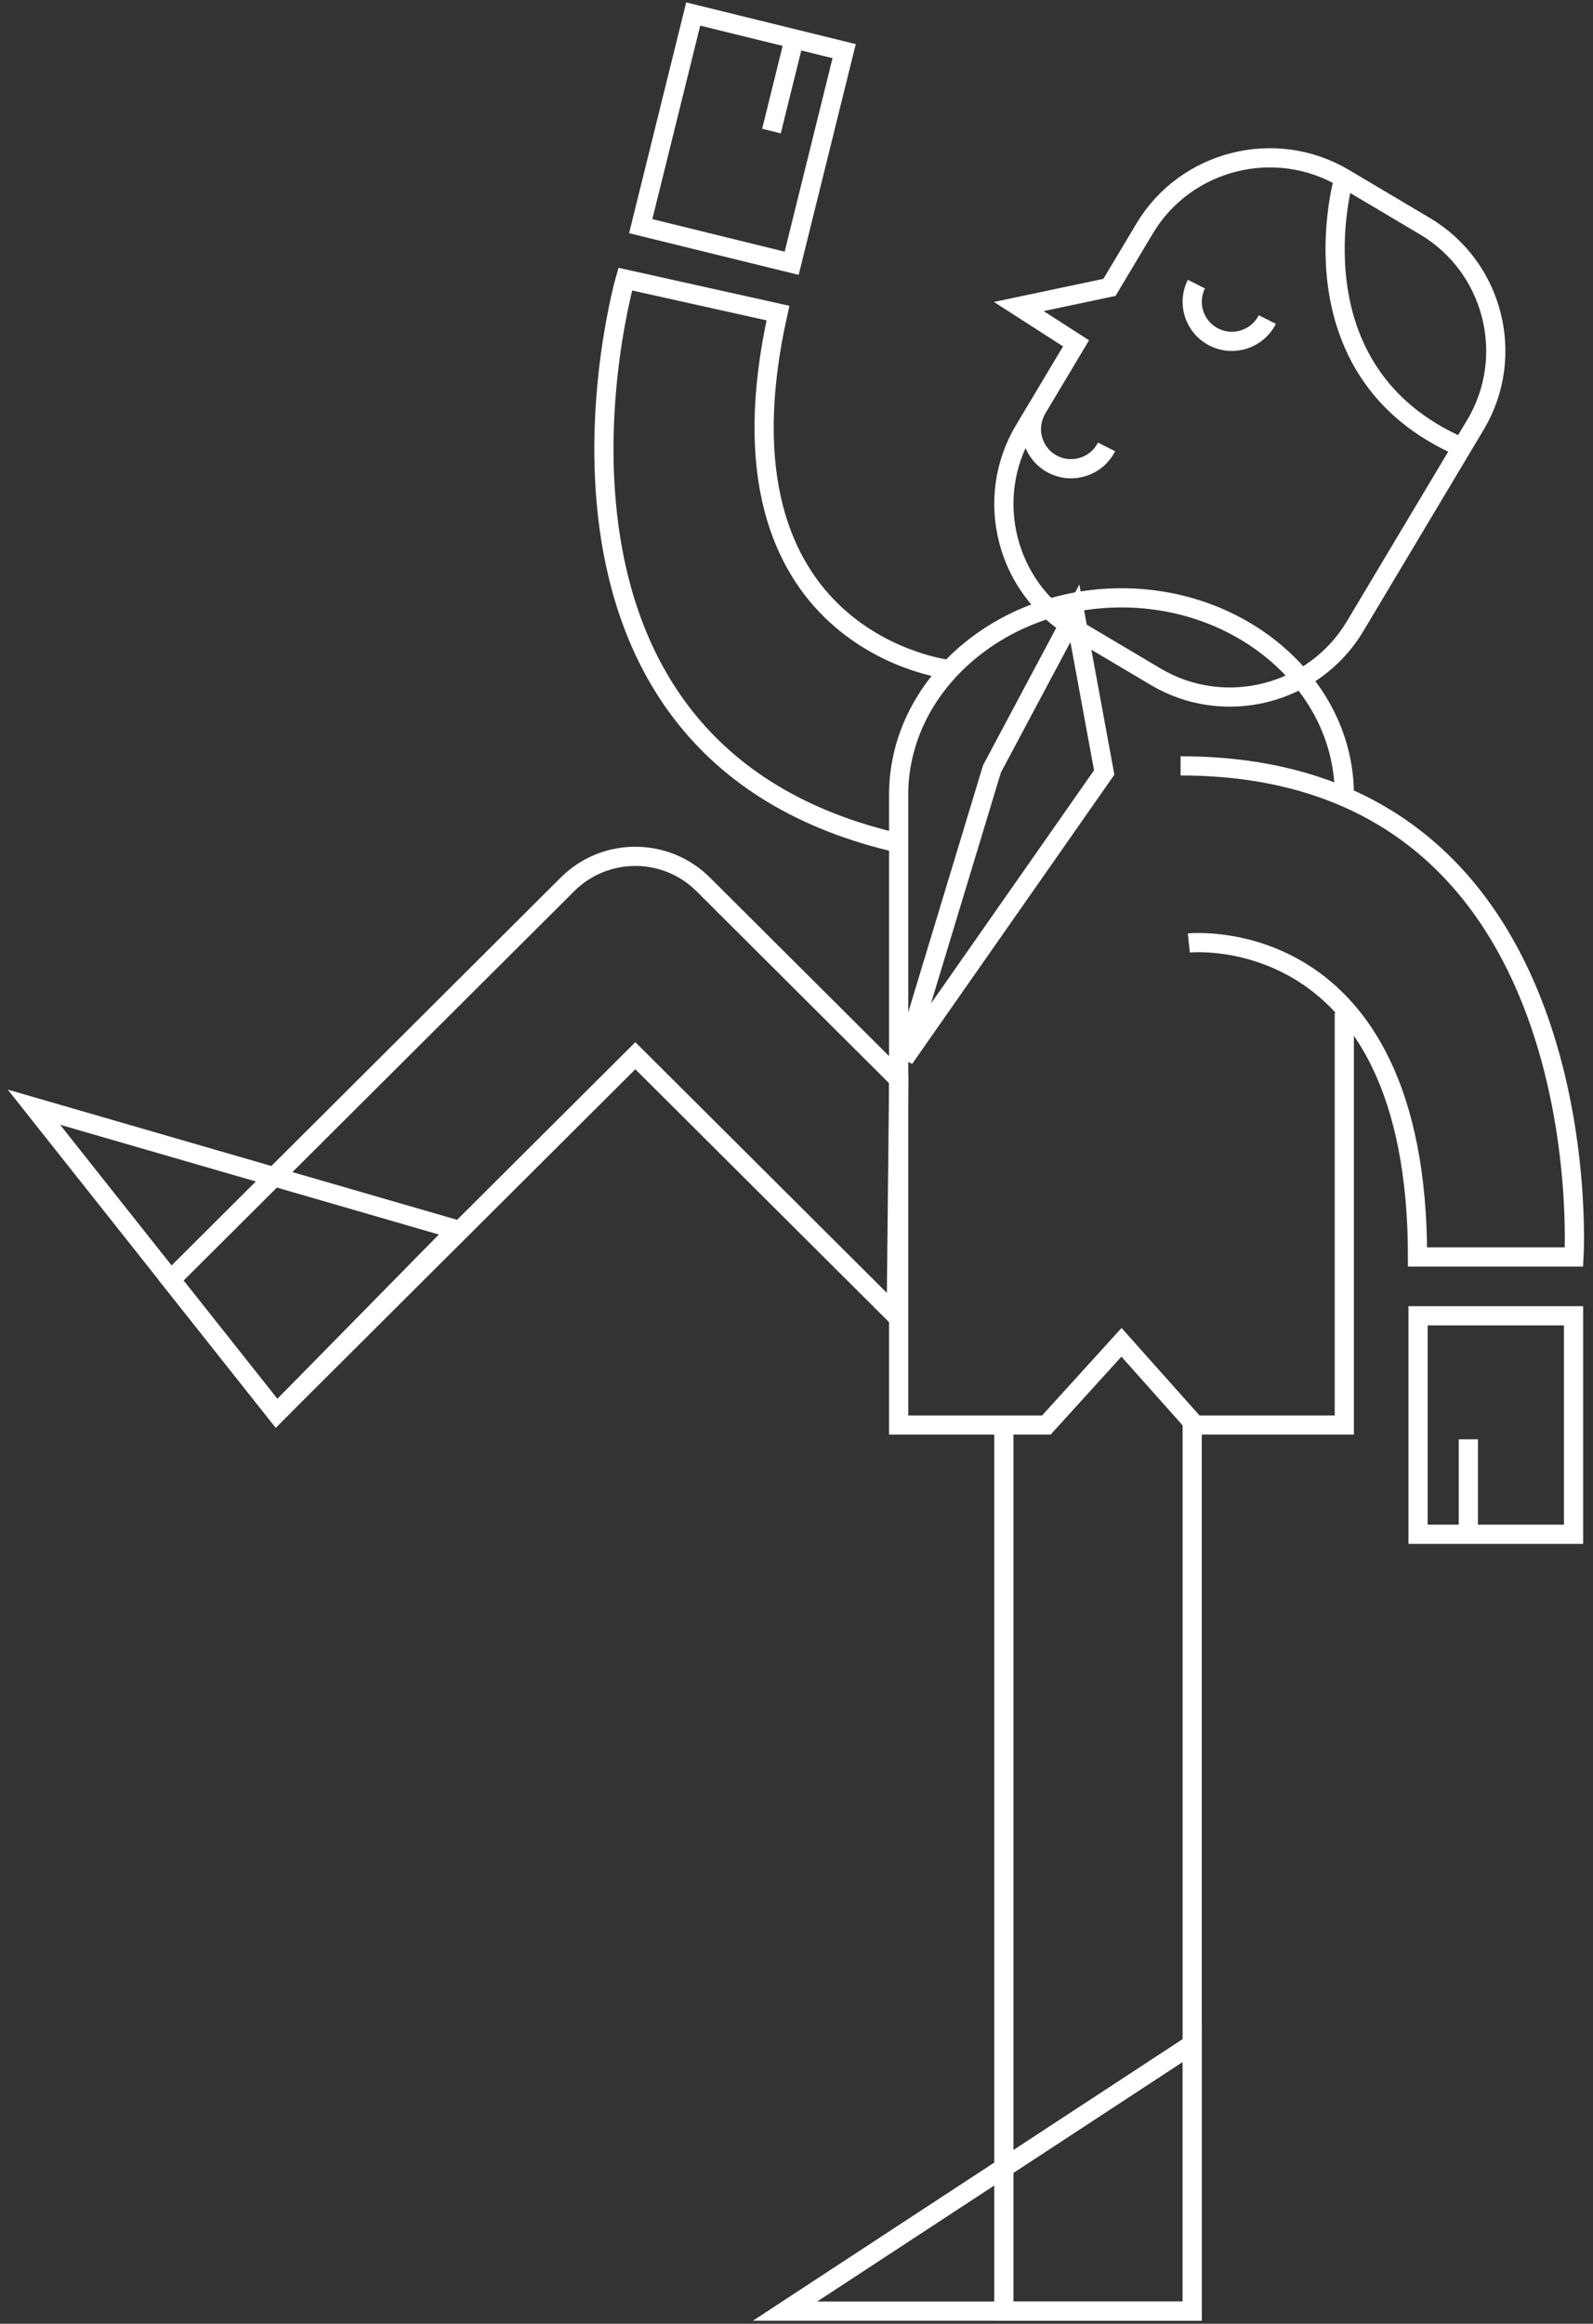<?xml version="1.0" encoding="UTF-8"?>
<svg width="166px" height="242px" viewBox="0 0 166 242" version="1.1" xmlns="http://www.w3.org/2000/svg" xmlns:xlink="http://www.w3.org/1999/xlink">
    <rect x="0" y="0" width="166" height="242" fill="#333333" stroke="none"/>
    <!-- Generator: Sketch 47 (45396) - http://www.bohemiancoding.com/sketch -->
    <title>Personaje</title>
    <desc>Created with Sketch.</desc>
    <defs>
        <polygon id="path-1" points="0 275.734 225.701 275.734 225.701 0.549 0 0.549"></polygon>
    </defs>
    <g id="Symbols" stroke="none" stroke-width="1" fill="none" fill-rule="evenodd">
        <g id="Ícono/-Banner" transform="translate(2, -35)">
            <g id="Personaje" transform="translate(0, 0.514)">
                <path d="M91.651,146.884 L91.392,171.514 L64.205,144.431 L26.819,181.673 L15.793,167.77 L57.138,126.584 C61.041,122.696 67.369,122.696 71.273,126.584 L76.697,131.988 L91.651,146.884 Z" id="Stroke-2" stroke="#FFFFFF" stroke-width="2"></path>
                <polyline id="Stroke-4" stroke="#FFFFFF" stroke-width="2" points="122.234 182.893 122.234 275.173 102.608 275.173 102.608 183.1"></polyline>
                <polygon id="Stroke-6" stroke="#FFFFFF" stroke-width="2" points="122.234 275.173 79.806 275.173 122.234 247.387"></polygon>
                <polygon id="Stroke-8" stroke="#FFFFFF" stroke-width="2" points="26.819 181.674 1.533 149.79 45.617 162.558"></polygon>
                <path d="M138.084,139.969 L138.084,182.892 L122.544,182.892 L114.865,174.278 L107.037,182.892 L91.646,182.892 L91.646,117.243 C91.646,105.97 102.096,96.746 114.865,96.746 L114.865,96.746 C127.636,96.746 138.084,105.97 138.084,117.243" id="Stroke-10" stroke="#FFFFFF" stroke-width="2"></path>
                <polygon id="Stroke-12" stroke="#FFFFFF" stroke-width="2" points="110.009 98.355 113.065 114.934 92.234 144.71 101.371 114.558"></polygon>
                <path d="M118.438,104.969 L109.99,99.958 C102.835,95.714 100.467,86.409 104.727,79.281 L110.13,70.243 L104.163,66.408 L113.613,64.415 L117.283,58.276 C121.544,51.148 130.885,48.789 138.041,53.033 L146.488,58.044 C153.644,62.288 156.013,71.593 151.752,78.721 L139.196,99.726 C134.935,106.854 125.594,109.214 118.438,104.969 Z" id="Stroke-14" stroke="#FFFFFF" stroke-width="2"></path>
                <path d="M122.672,64.076 C121.65,66.109 122.475,68.582 124.516,69.6 C126.557,70.619 129.04,69.796 130.062,67.763" id="Stroke-16" stroke="#FFFFFF" stroke-width="2"></path>
                <path d="M105.918,77.341 C104.896,79.374 105.72,81.848 107.761,82.866 C109.802,83.884 112.285,83.062 113.308,81.029" id="Stroke-18" stroke="#FFFFFF" stroke-width="2"></path>
                <path d="M121.883,132.691 C121.883,132.691 145.715,130.177 145.715,165.392 L162.019,165.392 C162.019,165.392 165.038,114.246 121.022,114.246" id="Stroke-20" stroke="#FFFFFF" stroke-width="2"></path>
                <path d="M96.966,104.224 C96.966,104.224 71.37,101.462 79.068,67.092 L63.155,63.556 C63.155,63.556 49.028,112.819 91.988,122.366" id="Stroke-22" stroke="#FFFFFF" stroke-width="2"></path>
                <mask id="mask-2" fill="white">
                    <use xlink:href="#path-1"></use>
                </mask>
                <g id="Clip-25"></g>
                <polygon id="Stroke-24" stroke="#FFFFFF" stroke-width="2" mask="url(#mask-2)" points="145.771 194.27 161.972 194.27 161.972 171.515 145.771 171.515"></polygon>
                <path d="M151.01,194.27 L151.01,184.381" id="Stroke-26" stroke="#FFFFFF" stroke-width="2" mask="url(#mask-2)"></path>
                <polygon id="Stroke-27" stroke="#FFFFFF" stroke-width="2" mask="url(#mask-2)" points="70.237 35.946 85.966 39.811 80.495 61.904 64.766 58.039"></polygon>
                <path d="M80.767,38.533 L78.39,48.134" id="Stroke-28" stroke="#FFFFFF" stroke-width="2" mask="url(#mask-2)"></path>
                <path d="M138.041,53.033 C138.041,53.033 132.129,73.227 150.342,81.08" id="Stroke-29" stroke="#FFFFFF" stroke-width="2" mask="url(#mask-2)"></path>
            </g>
        </g>
    </g>
</svg>